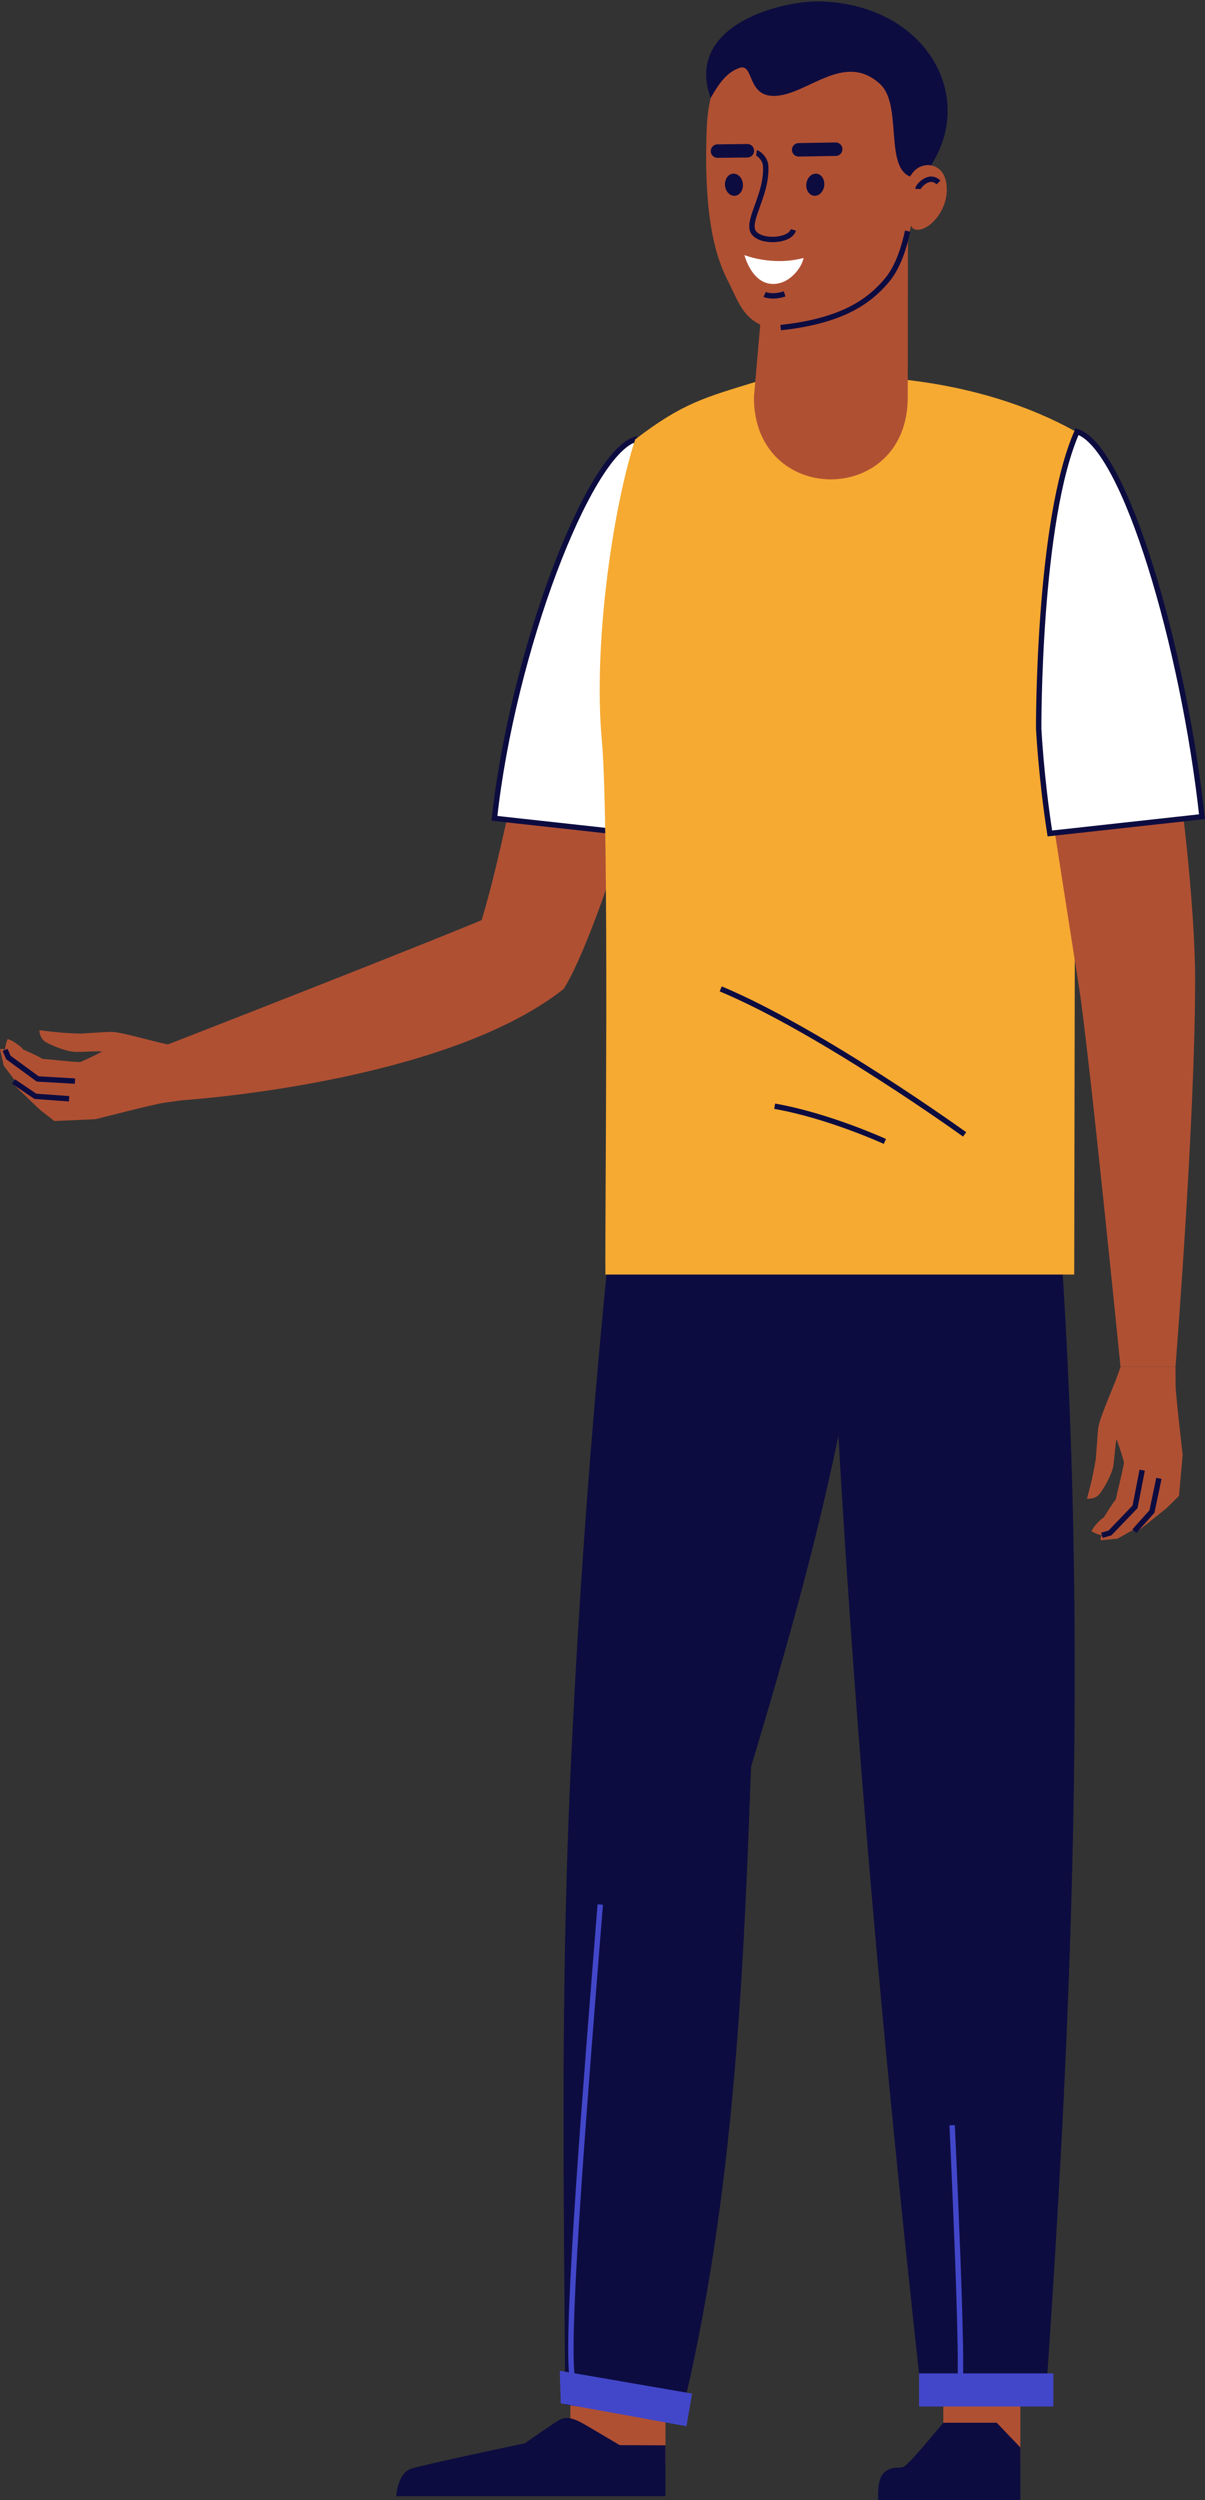 <?xml version="1.0" encoding="UTF-8"?><svg xmlns="http://www.w3.org/2000/svg" xmlns:xlink="http://www.w3.org/1999/xlink" height="1247.1" preserveAspectRatio="xMidYMid meet" version="1.0" viewBox="0.0 -0.7 601.5 1247.1" width="601.5" zoomAndPan="magnify"><rect x="0.0" y="-0.7" width="601.5" height="1247.1" fill="#333333" stroke="none"/><defs><clipPath id="a"><path d="M 438 1207 L 510 1207 L 510 1246.391 L 438 1246.391 Z M 438 1207"/></clipPath><clipPath id="b"><path d="M 388 972 L 567 972 L 567 1246.391 L 388 1246.391 Z M 388 972"/></clipPath><clipPath id="c"><path d="M 197 862 L 387 862 L 387 1246.391 L 197 1246.391 Z M 197 862"/></clipPath><clipPath id="d"><path d="M 431 127 L 601.48 127 L 601.48 503 L 431 503 Z M 431 127"/></clipPath><clipPath id="e"><path d="M 462 645 L 601.48 645 L 601.48 853 L 462 853 Z M 462 645"/></clipPath><clipPath id="f"><path d="M 479 649 L 601.48 649 L 601.48 851 L 479 851 Z M 479 649"/></clipPath><clipPath id="g"><path d="M 180 0 L 601.48 0 L 601.48 293 L 180 293 Z M 180 0"/></clipPath></defs><g><g id="change1_1"><path d="M 281.391 492.582 C 221.473 539.93 90.797 548.121 90.797 548.121 L 78.473 522.355 C 78.473 522.355 223.012 466.145 251.598 453.562 L 281.391 492.582" fill="#b05033" fill-rule="evenodd"/></g><g id="change1_2"><path d="M 333.305 336.887 C 325.492 374.629 297.566 466.855 281.391 492.582 L 235.023 473.629 C 247.395 444.953 263.77 355.086 270.582 320.66 C 273.801 304.391 288.363 264.574 310.352 268.398 C 335.184 272.723 338.82 310.25 333.305 336.887" fill="#b05033" fill-rule="evenodd"/></g><g id="change2_1"><path d="M 317.066 218.48 C 293.59 225.859 255.852 324.535 246.801 407.492 L 321.652 415.73 C 325.973 387.973 327.145 364.121 327.145 364.121 C 327.145 364.121 336.402 261.984 317.066 218.48" fill="#fff" fill-rule="evenodd"/></g><path d="M 3170.664 10279.095 C 2935.898 10205.306 2558.516 9218.548 2468.008 8388.978 L 3216.523 8306.595 C 3259.727 8584.173 3271.445 8822.689 3271.445 8822.689 C 3271.445 8822.689 3364.023 9844.056 3170.664 10279.095 Z M 3170.664 10279.095" fill="none" stroke="#0d0c40" stroke-miterlimit="22.926" stroke-width="26.899" transform="matrix(.1 0 0 -.1 0 1246.39)"/><g id="change1_3"><path d="M 470.871 1227.219 L 509.332 1227.219 L 509.332 1182.27 L 470.871 1182.27 L 470.871 1227.219" fill="#b05033" fill-rule="evenodd"/></g><g clip-path="url(#a)" id="change3_1"><path d="M 438.34 1246.391 C 438.34 1242.551 437.785 1234.309 442.727 1231.57 C 446.332 1229.559 448.688 1230.512 450.82 1229.871 C 453.426 1229.102 468 1211.102 470.871 1207.781 L 497.531 1207.781 L 509.332 1220.129 L 509.332 1246.391 L 438.34 1246.391" fill="#0d0c40" fill-rule="evenodd"/></g><g id="change3_2"><path d="M 519.434 508.645 C 546.863 751.629 536.27 991.133 521.746 1198.762 C 502.27 1198.762 479.918 1198.762 460.445 1198.762 C 438.422 998.73 416.398 765.461 409.484 500.457 L 519.434 508.645" fill="#0d0c40" fill-rule="evenodd"/></g><g id="change1_4"><path d="M 284.707 1228.391 L 332.188 1228.391 L 332.188 1183.449 L 284.707 1183.449 L 284.707 1228.391" fill="#b05033" fill-rule="evenodd"/></g><g id="change3_3"><path d="M 316.727 508.645 C 300.852 637.707 290.289 762.008 284.711 885.047 C 279.527 999.285 281.613 1105.121 282.152 1198.762 L 339.453 1206.629 C 367.418 1094.75 371.406 973.602 374.93 880.531 C 403.125 787.004 423.105 711.562 433.156 624.484 C 437.391 587.812 422.492 538.832 427.09 500.43 L 316.727 508.645" fill="#0d0c40" fill-rule="evenodd"/></g><g id="change3_4"><path d="M 332.188 1244.449 L 197.781 1244.449 C 197.781 1244.449 198.402 1232.922 205.223 1230.719 C 212.039 1228.531 262.008 1218.031 262.008 1218.031 C 262.008 1218.031 275.203 1208.77 278.922 1206.57 C 282.645 1204.371 286.141 1205.262 293.016 1209.32 L 309.355 1218.969 L 332.188 1219.051 L 332.188 1244.449" fill="#0d0c40" fill-rule="evenodd"/></g><g id="change4_1"><path d="M 458.781 1199.699 L 525.809 1199.699 L 525.809 1183.18 L 458.781 1183.18 L 458.781 1199.699" fill="#4247ca" fill-rule="evenodd"/></g><g id="change4_2"><path d="M 345.473 1193.25 L 279.422 1181.852 L 279.914 1198.129 L 342.66 1209.531 L 345.473 1193.25" fill="#4247ca" fill-rule="evenodd"/></g><g clip-path="url(#b)"><path d="M 4792.969 593.119 C 4800.156 737.689 4781.172 1249.408 4752.812 1869.994" fill="none" stroke="#4247ca" stroke-miterlimit="22.926" stroke-width="26.899" transform="matrix(.1 0 0 -.1 0 1246.39)"/></g><g clip-path="url(#c)"><path d="M 2854.727 623.587 C 2826.562 877.181 2924.219 2066.986 2996.25 2970.853" fill="none" stroke="#4247ca" stroke-miterlimit="22.926" stroke-width="26.899" transform="matrix(.1 0 0 -.1 0 1246.39)"/></g><g id="change5_1"><path d="M 302.207 635.066 L 536.215 635.066 L 536.988 214.602 C 513.227 201.359 484.992 192.66 453.469 188.879 C 441.535 187.461 429.129 186.73 416.312 186.73 C 399.348 186.73 393.188 184.852 378.301 189.441 C 351.789 197.602 340.871 200.219 317.066 218.48 C 305.43 254.555 296.141 322.039 300.398 368.395 C 304.289 410.734 301.867 609.906 302.207 635.066" fill="#f6aa32" fill-rule="evenodd"/></g><g id="change1_5"><path d="M 537.652 214.602 C 569.684 224.672 596.57 417.824 596.57 488.117 C 596.57 558.41 586.766 681.02 586.766 681.02 L 559.32 681.02 C 559.32 681.02 543.531 522.941 538.629 491.883 C 533.727 460.82 518.48 362.672 518.48 362.672 C 518.48 362.672 518.035 258.738 537.652 214.602" fill="#b05033" fill-rule="evenodd"/></g><g id="change2_2"><path d="M 537.652 214.602 C 561.477 222.09 590.816 322.508 600 406.68 L 524.051 415.039 C 519.664 386.871 518.48 362.672 518.48 362.672 C 518.48 362.672 518.035 258.738 537.652 214.602" fill="#fff" fill-rule="evenodd"/></g><g clip-path="url(#d)"><path d="M 5376.523 10317.884 C 5614.766 10243.002 5908.164 9238.822 6000 8397.103 L 5240.508 8313.509 C 5196.641 8595.189 5184.805 8837.181 5184.805 8837.181 C 5184.805 8837.181 5180.352 9876.517 5376.523 10317.884 Z M 5376.523 10317.884" fill="none" stroke="#0d0c40" stroke-miterlimit="22.926" stroke-width="26.899" transform="matrix(.1 0 0 -.1 0 1246.39)"/></g><g id="change1_6"><path d="M 559.32 681.02 C 557.039 688.773 549.688 704.32 548.387 710.629 C 547.961 712.684 547.809 716.758 547.027 726.727 C 545.539 736.734 542.562 746.859 542.562 746.859 C 542.562 746.859 546.738 747.434 549.09 744.246 C 551.445 741.059 555.203 734.434 555.809 730.047 C 556.41 725.656 556.809 718.77 557.336 717.246 C 559.539 722.922 561.094 728.754 561.094 728.754 C 560.031 734.934 557.895 742.723 556.977 747.246 C 554.918 749.656 550.945 756.312 550.945 756.312 C 550.094 756.336 545.512 760.992 544.898 763.145 C 547.457 764.742 550.051 765.125 550.051 765.125 C 549.453 765.895 549.223 766.812 549.395 767.59 L 557.801 766.832 L 565.066 762.719 L 568.602 762.57 L 582.223 751.672 L 588.5 745.512 L 590.355 725.02 C 590.355 725.02 586.844 694.848 586.82 690.375 C 586.812 689.246 586.797 685.742 586.766 681.016 L 559.32 681.02" fill="#b05033" fill-rule="evenodd"/></g><g clip-path="url(#e)"><path d="M 5500.508 4812.65 L 5540.43 4824.134 L 5665.898 4954.759 L 5701.445 5137.572" fill="none" stroke="#0d0c40" stroke-miterlimit="22.926" stroke-width="26.899" transform="matrix(.1 0 0 -.1 0 1246.39)"/></g><g clip-path="url(#f)"><path d="M 5662.148 4832.884 L 5750.352 4931.556 L 5784.883 5096.712" fill="none" stroke="#0d0c40" stroke-miterlimit="22.926" stroke-width="26.899" transform="matrix(.1 0 0 -.1 0 1246.39)"/></g><g id="change1_7"><path d="M 376.332 197.5 C 376.332 252.059 453.117 252.059 453.117 197.5 L 453.227 105.09 L 383.531 114.91 L 376.332 197.5" fill="#b05033" fill-rule="evenodd"/></g><g id="change1_8"><path d="M 406.926 12.32 C 419.91 12.961 459.023 15.34 458.422 66.078 C 457.82 116.82 449.637 133.25 443.281 140.68 C 435.148 150.18 422.156 160.578 390.523 163.941 C 372.141 162.449 369.359 151.379 363.848 140.43 C 359.453 131.699 350.809 114.109 352.777 63.398 C 354.742 12.691 393.926 12.301 406.926 12.32" fill="#b05033" fill-rule="evenodd"/></g><g id="change3_5"><path d="M 407.305 85.922 C 404.816 85.871 402.652 88.309 402.469 91.359 C 402.289 94.41 404.152 96.922 406.641 96.961 C 409.129 97.012 411.289 94.57 411.477 91.52 C 411.656 88.469 409.793 85.961 407.305 85.922" fill="#0d0c40" fill-rule="evenodd"/></g><g id="change3_6"><path d="M 366.316 85.922 C 368.801 86 370.84 88.539 370.867 91.602 C 370.898 94.648 368.906 97.07 366.422 96.98 C 363.938 96.898 361.898 94.359 361.867 91.301 C 361.84 88.238 363.832 85.828 366.316 85.922" fill="#0d0c40" fill-rule="evenodd"/></g><g clip-path="url(#g)"><path d="M 4171.523 11726.712 L 3986.719 11723.509" fill="none" stroke="#0d0c40" stroke-linecap="round" stroke-miterlimit="22.926" stroke-width="67.249" transform="matrix(.1 0 0 -.1 0 1246.39)"/></g><path d="M 3581.602 11717.181 L 3730.664 11718.9" fill="none" stroke="#0d0c40" stroke-linecap="round" stroke-miterlimit="22.926" stroke-width="67.249" transform="matrix(.1 0 0 -.1 0 1246.39)"/><path d="M 4530.664 11318.119 C 4500.273 11179.095 4459.531 11110.502 4424.375 11069.408 C 4343.047 10974.408 4213.125 10870.384 3896.797 10836.791" fill="none" stroke="#0d0c40" stroke-miterlimit="22.926" stroke-width="26.899" transform="matrix(.1 0 0 -.1 0 1246.39)"/><g id="change3_7"><path d="M 439.312 41.238 C 451.902 52.82 438.945 90.309 460.164 87.969 C 490.258 52.371 465.094 2.129 410.402 0.031 C 390.301 -0.738 341.551 11.711 354.746 48.199 C 359.711 39.352 363.562 35.18 368.996 33.219 C 376.582 30.488 372.457 47.672 386.871 47.141 C 403.285 46.531 421.426 24.789 439.312 41.238" fill="#0d0c40" fill-rule="evenodd"/></g><g id="change1_9"><path d="M 453.934 87.941 C 455.656 84.941 457.723 82.512 461.723 81.781 C 465.723 81.039 472.895 83.25 472.594 94.52 C 472.289 105.801 462.645 115.262 456.73 113.762 C 450.816 112.27 453.934 87.941 453.934 87.941" fill="#b05033" fill-rule="evenodd"/></g><path d="M 4581.992 11528.314 C 4582.344 11542.416 4638.789 11606.283 4684.57 11560.697" fill="none" stroke="#0d0c40" stroke-miterlimit="22.926" stroke-width="26.899" transform="matrix(.1 0 0 -.1 0 1246.39)"/><path d="M 3776.133 11708.119 C 3785.586 11707.103 3819.062 11681.283 3821.797 11644.994 C 3831.523 11512.298 3736.094 11383.314 3756.328 11322.884 C 3778.086 11257.689 3943.867 11263.509 3960.156 11324.212" fill="none" stroke="#0d0c40" stroke-miterlimit="22.926" stroke-width="26.899" transform="matrix(.1 0 0 -.1 0 1246.39)"/><path d="M 4815.156 6812.377 C 4815.156 6812.377 4100.977 7327.494 3597.578 7538.236" fill="none" stroke="#0d0c40" stroke-miterlimit="22.926" stroke-width="26.899" transform="matrix(.1 0 0 -.1 0 1246.39)"/><path d="M 4417.07 6777.259 C 4417.07 6777.259 4136.094 6906.048 3866.836 6952.845" fill="none" stroke="#0d0c40" stroke-miterlimit="22.926" stroke-width="26.899" transform="matrix(.1 0 0 -.1 0 1246.39)"/><g id="change2_3"><path d="M 371.578 126.531 C 371.578 126.531 385.355 132.172 401.113 127.98 C 400.215 132.898 393.852 141.461 385.215 140.91 C 376.57 140.371 372.727 130.531 371.578 126.531" fill="#fff" fill-rule="evenodd"/></g><path d="M 3816.914 11001.986 C 3816.914 11001.986 3854.961 10984.486 3916.523 11004.994" fill="none" stroke="#0d0c40" stroke-miterlimit="22.926" stroke-width="26.899" transform="matrix(.1 0 0 -.1 0 1246.39)"/><g id="change1_10"><path d="M 87.117 520.926 C 79.129 519.703 62.738 514.496 56.312 514.055 C 54.219 513.91 50.16 514.301 40.18 514.863 C 30.059 514.73 19.629 513.133 19.629 513.133 C 19.629 513.133 19.617 517.348 23.094 519.25 C 26.57 521.16 33.637 524 38.066 524.012 C 42.492 524.02 49.375 523.488 50.953 523.809 C 45.625 526.754 40.051 529.074 40.051 529.074 C 33.789 528.852 25.781 527.777 21.176 527.473 C 18.512 525.754 11.383 522.707 11.383 522.707 C 11.246 521.867 6.02 517.949 3.805 517.629 C 2.562 520.379 2.531 523.004 2.531 523.004 C 1.688 522.516 0.746 522.406 0 522.68 L 1.879 530.91 L 6.926 537.559 L 7.547 541.043 L 20.168 553.082 L 27.117 558.477 L 47.672 557.574 C 47.672 557.574 77.102 550.051 81.527 549.43 C 82.648 549.273 86.117 548.785 90.797 548.121 L 87.117 520.926" fill="#b05033" fill-rule="evenodd"/></g><path d="M 25.312 7233.861 L 42.031 7195.853 L 188.281 7089.017 L 374.219 7078.275" fill="none" stroke="#0d0c40" stroke-miterlimit="22.926" stroke-width="26.899" transform="matrix(.1 0 0 -.1 0 1246.39)"/><path d="M 66.992 7076.439 L 176.602 7002.22 L 344.883 6990.111" fill="none" stroke="#0d0c40" stroke-miterlimit="22.926" stroke-width="26.899" transform="matrix(.1 0 0 -.1 0 1246.39)"/></g></svg>